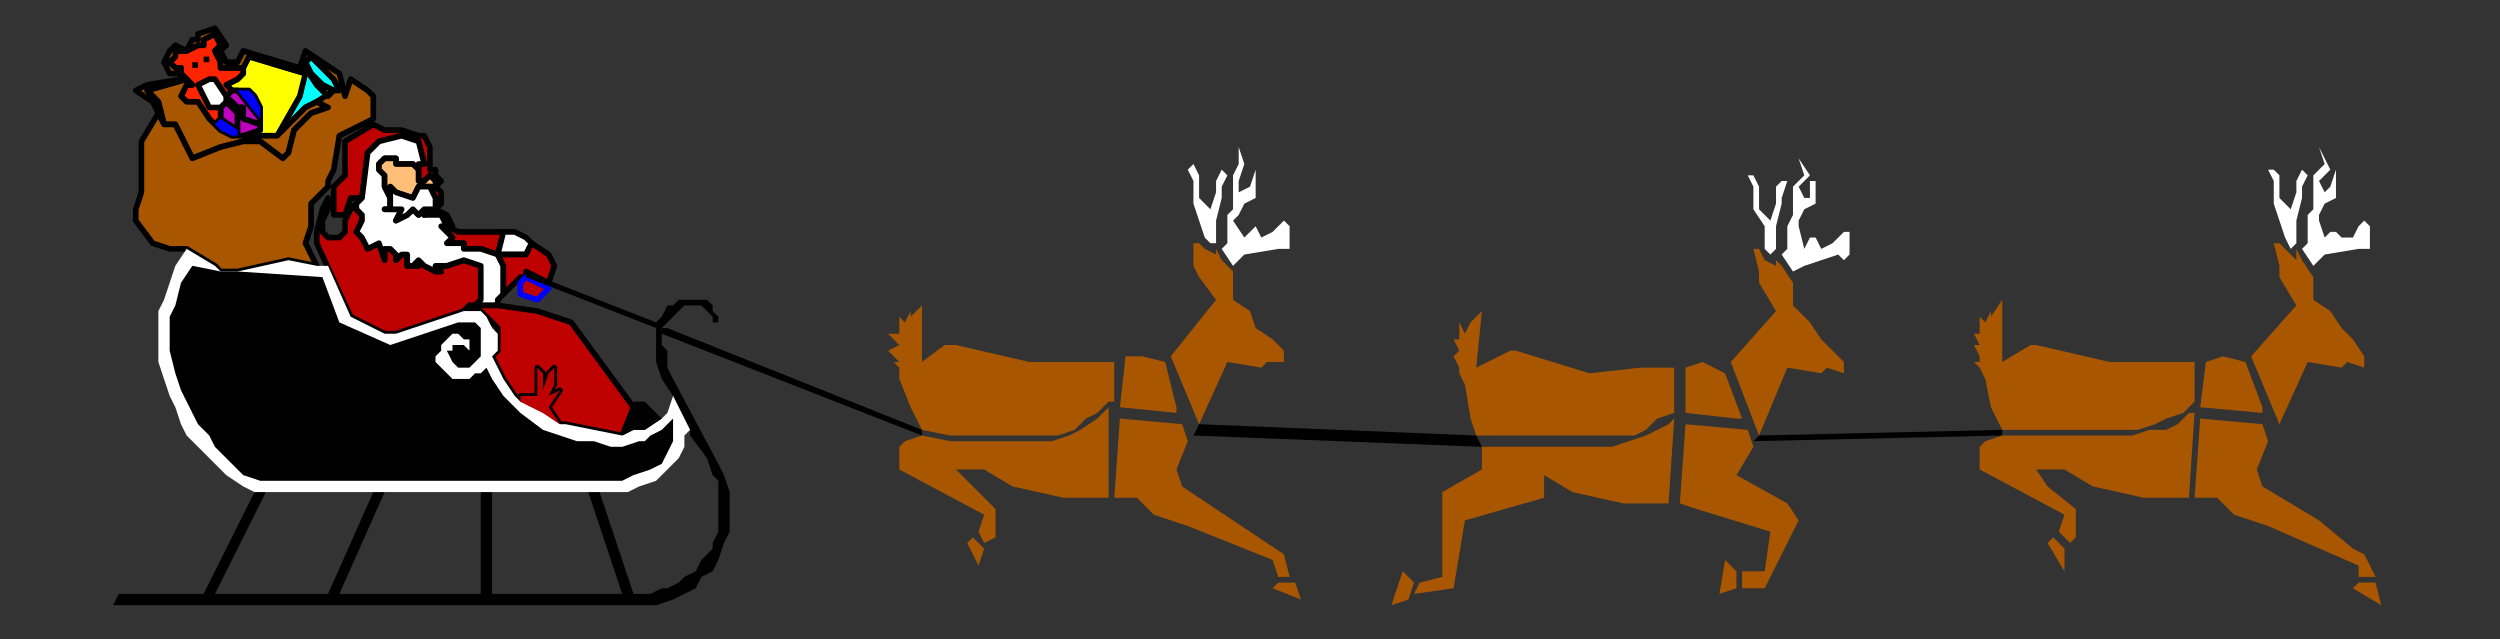 <?xml version="1.0" encoding="UTF-8" standalone="no"?>
<svg
   xmlns:dc="http://purl.org/dc/elements/1.1/"
   xmlns:cc="http://creativecommons.org/ns#"
   xmlns:rdf="http://www.w3.org/1999/02/22-rdf-syntax-ns#"
   xmlns:svg="http://www.w3.org/2000/svg"
   xmlns="http://www.w3.org/2000/svg"
   xmlns:sodipodi="http://sodipodi.sourceforge.net/DTD/sodipodi-0.dtd"
   xmlns:inkscape="http://www.inkscape.org/namespaces/inkscape"
   version="1.0"
   width="116.946mm"
   height="29.898mm"
   id="svg141"
   sodipodi:docname="SANTA065.WMF">
  <rect width="100%" height="100%" fill="#333333" stroke="none"/>
  <sodipodi:namedview
     pagecolor="#ffffff"
     bordercolor="#666666"
     borderopacity="1"
     objecttolerance="10"
     gridtolerance="10"
     guidetolerance="10"
     inkscape:pageopacity="0"
     inkscape:pageshadow="2"
     inkscape:window-width="640"
     inkscape:window-height="480"
     id="namedview143" />
  <defs
     id="defs3">
    <pattern
       id="WMFhbasepattern"
       patternUnits="userSpaceOnUse"
       width="6"
       height="6"
       x="0"
       y="0" />
  </defs>
  <path
     style="fill:#00ffff;fill-rule:evenodd;fill-opacity:1;stroke:#000000;stroke-width:1px;stroke-linecap:round;stroke-linejoin:round;stroke-miterlimit:4;stroke-dasharray:none;stroke-opacity:1;"
     d="  M 53,17   L 54,12   L 56,15   L 58,17   L 56,18   L 54,19   L 50,23   L 49,24   L 53,17  z "
     id="path5" />
  <path
     style="fill:#00ffff;fill-rule:evenodd;fill-opacity:1;stroke:#000000;stroke-width:1px;stroke-linecap:round;stroke-linejoin:round;stroke-miterlimit:4;stroke-dasharray:none;stroke-opacity:1;"
     d="  M 59,16   L 60,16   L 59,14   L 56,11   L 55,10   L 54,11   L 55,13   L 57,15   L 59,16  z "
     id="path7" />
  <path
     style="fill:#ffff00;fill-rule:evenodd;fill-opacity:1;stroke:#000000;stroke-width:1px;stroke-linecap:round;stroke-linejoin:round;stroke-miterlimit:4;stroke-dasharray:none;stroke-opacity:1;"
     d="  M 44,10   L 44,10   L 43,12   L 43,13   L 42,14   L 40,15   L 41,16   L 44,16   L 45,17   L 46,19   L 46,23   L 44,24   L 48,24   L 49,24   L 53,17   L 54,13   L 44,10  z "
     id="path9" />
  <path
     style="fill:#0000ff;fill-rule:evenodd;fill-opacity:1;stroke:none;"
     d="  M 42,19   L 42,20   L 40,18   L 40,17   L 42,19  z "
     id="path11" />
  <path
     style="fill:#bf00bf;fill-rule:evenodd;fill-opacity:1;stroke:#000000;stroke-width:1px;stroke-linecap:round;stroke-linejoin:round;stroke-miterlimit:4;stroke-dasharray:none;stroke-opacity:1;"
     d="  M 40,17   L 41,16   L 42,16   L 46,21   L 46,22   L 43,21   L 43,19   L 42,19   L 40,17  z "
     id="path13" />
  <path
     style="fill:#0000ff;fill-rule:evenodd;fill-opacity:1;stroke:none;"
     d="  M 44,16   L 42,16   L 46,21   L 46,19   L 45,17   L 44,16  z "
     id="path15" />
  <path
     style="fill:#bf00bf;fill-rule:evenodd;fill-opacity:1;stroke:#000000;stroke-width:1px;stroke-linecap:round;stroke-linejoin:round;stroke-miterlimit:4;stroke-dasharray:none;stroke-opacity:1;"
     d="  M 39,21   L 42,23   L 42,20   L 40,18   L 39,19   L 39,21  z "
     id="path17" />
  <path
     style="fill:#bf00bf;fill-rule:evenodd;fill-opacity:1;stroke:#000000;stroke-width:1px;stroke-linecap:round;stroke-linejoin:round;stroke-miterlimit:4;stroke-dasharray:none;stroke-opacity:1;"
     d="  M 46,22   L 43,21   L 43,19   L 42,19   L 42,20   L 42,23   L 42,23   L 42,24   L 43,24   L 46,23   L 46,22  z "
     id="path19" />
  <path
     style="fill:#ff2400;fill-rule:evenodd;fill-opacity:1;stroke:#000000;stroke-width:1px;stroke-linecap:round;stroke-linejoin:round;stroke-miterlimit:4;stroke-dasharray:none;stroke-opacity:1;"
     d="  M 40,15   L 42,14   L 43,13   L 43,12   L 42,12   L 40,12   L 39,12   L 39,11   L 38,9   L 39,8   L 38,6   L 36,7   L 36,8   L 35,8   L 33,9   L 32,9   L 31,9   L 31,10   L 30,11   L 31,12   L 32,12   L 32,13   L 34,15   L 33,15   L 32,17   L 33,18   L 33,18   L 35,18   L 37,21   L 38,22   L 39,21   L 39,19   L 40,18   L 40,17   L 41,16   L 40,15  z "
     id="path21" />
  <path
     style="fill:#ffffff;fill-rule:evenodd;fill-opacity:1;stroke:#000000;stroke-width:1px;stroke-linecap:round;stroke-linejoin:round;stroke-miterlimit:4;stroke-dasharray:none;stroke-opacity:1;"
     d="  M 39,19   L 40,18   L 40,17   L 38,14   L 37,14   L 35,15   L 37,19   L 39,19  z "
     id="path23" />
  <path
     style="fill:#a85700;fill-rule:evenodd;fill-opacity:1;stroke:#000000;stroke-width:1px;stroke-linecap:round;stroke-linejoin:round;stroke-miterlimit:4;stroke-dasharray:none;stroke-opacity:1;"
     d="  M 43,24   L 42,24   L 41,24   L 39,23   L 38,22   L 37,21   L 35,18   L 33,18   L 33,18   L 32,17   L 33,15   L 34,15   L 34,15   L 33,14   L 26,16   L 28,18   L 29,22   L 31,22   L 33,26   L 34,28   L 39,26   L 43,25   L 46,25   L 50,28   L 51,27   L 52,23   L 55,20   L 58,19   L 56,18   L 54,19   L 50,23   L 49,24   L 48,24   L 44,24   L 43,24  z "
     id="path25" />
  <path
     style="fill:#a85700;fill-rule:evenodd;fill-opacity:1;stroke:#000000;stroke-width:1px;stroke-linecap:round;stroke-linejoin:round;stroke-miterlimit:4;stroke-dasharray:none;stroke-opacity:1;"
     d="  M 53,12   L 54,12   L 54,13   L 44,10   L 43,12   L 42,12   L 40,12   L 39,12   L 39,11   L 38,9   L 39,8   L 38,6   L 36,7   L 36,8   L 35,8   L 33,9   L 32,9   L 31,9   L 31,10   L 30,11   L 31,12   L 32,12   L 32,13   L 33,14   L 26,16   L 28,18   L 29,22   L 28,20   L 27,18   L 24,16   L 26,15   L 32,14   L 32,13   L 30,13   L 29,11   L 30,9   L 31,8   L 33,9   L 34,7   L 35,7   L 35,6   L 38,5   L 40,8   L 39,9   L 40,11   L 40,11   L 42,11   L 43,9   L 53,12  z "
     id="path27" />
  <path
     style="fill:#a85700;fill-rule:evenodd;fill-opacity:1;stroke:#000000;stroke-width:1px;stroke-linecap:round;stroke-linejoin:round;stroke-miterlimit:4;stroke-dasharray:none;stroke-opacity:1;"
     d="  M 33,44   L 30,44   L 27,43   L 24,39   L 24,37   L 25,34   L 25,32   L 25,25   L 28,20   L 29,22   L 31,22   L 33,26   L 34,28   L 39,26   L 43,25   L 46,25   L 50,28   L 51,27   L 52,23   L 55,20   L 58,19   L 56,18   L 59,16   L 60,16   L 59,14   L 56,11   L 55,10   L 54,11   L 55,13   L 57,15   L 59,16   L 58,17   L 56,15   L 54,12   L 53,12   L 54,9   L 57,11   L 60,13   L 61,17   L 62,14   L 65,16   L 66,17   L 66,21   L 60,24   L 59,30   L 58,32   L 58,33   L 55,36   L 55,40   L 54,43   L 56,47   L 51,46   L 42,48   L 39,48   L 38,47   L 33,44  z "
     id="path29" />
  <path
     style="fill:#bf0000;fill-rule:evenodd;fill-opacity:1;stroke:#000000;stroke-width:1px;stroke-linecap:round;stroke-linejoin:round;stroke-miterlimit:4;stroke-dasharray:none;stroke-opacity:1;"
     d="  M 88,45   L 85,44   L 84,44   L 82,44   L 82,43   L 81,43   L 79,43   L 80,42   L 79,41   L 78,40   L 79,40   L 78,38   L 77,38   L 75,38   L 75,37   L 77,37   L 77,37   L 77,36   L 77,36   L 77,35   L 76,33   L 77,33   L 77,32   L 76,31   L 75,32   L 74,32   L 74,30   L 74,29   L 75,29   L 74,25   L 74,25   L 71,24   L 67,25   L 65,27   L 64,35   L 62,35   L 62,35   L 62,35   L 61,38   L 59,38   L 59,35   L 59,33   L 61,31   L 61,25   L 66,22   L 68,23   L 71,23   L 74,24   L 75,24   L 76,26   L 76,29   L 76,30   L 77,30   L 77,31   L 78,32   L 77,33   L 78,34   L 78,36   L 77,37   L 79,38   L 80,40   L 79,40   L 81,41   L 84,41   L 89,41   L 88,45  z "
     id="path31" />
  <path
     style="fill:#bf0000;fill-rule:evenodd;fill-opacity:1;stroke:#000000;stroke-width:1px;stroke-linecap:round;stroke-linejoin:round;stroke-miterlimit:4;stroke-dasharray:none;stroke-opacity:1;"
     d="  M 85,53   L 85,47   L 82,46   L 79,47   L 77,47   L 77,48   L 78,48   L 77,48   L 75,47   L 74,46   L 73,47   L 74,47   L 72,47   L 72,45   L 71,45   L 70,46   L 70,45   L 69,44   L 68,44   L 68,46   L 67,43   L 67,43   L 65,44   L 64,42   L 63,41   L 64,39   L 64,38   L 63,37   L 63,36   L 62,37   L 61,39   L 61,41   L 60,42   L 58,42   L 57,41   L 57,39   L 58,37   L 58,35   L 57,37   L 56,41   L 56,43   L 62,56   L 68,59   L 70,59   L 82,55   L 83,54   L 84,54   L 84,54   L 85,53  z "
     id="path33" />
  <path
     style="fill:#ffffff;fill-rule:evenodd;fill-opacity:1;stroke:#000000;stroke-width:1px;stroke-linecap:round;stroke-linejoin:round;stroke-miterlimit:4;stroke-dasharray:none;stroke-opacity:1;"
     d="  M 85,54   L 85,54   L 88,54   L 88,54   L 88,53   L 89,52   L 89,47   L 88,45   L 85,44   L 84,44   L 82,44   L 82,43   L 81,43   L 79,43   L 80,42   L 79,41   L 78,40   L 79,40   L 78,38   L 77,38   L 75,38   L 75,37   L 74,38   L 74,38   L 73,37   L 72,38   L 70,39   L 71,37   L 70,37   L 68,37   L 69,37   L 69,35   L 68,33   L 68,31   L 67,30   L 67,29   L 68,28   L 70,28   L 70,29   L 71,29   L 72,29   L 73,29   L 74,30   L 74,29   L 75,29   L 74,25   L 74,25   L 71,24   L 67,25   L 65,27   L 64,35   L 63,36   L 63,37   L 64,38   L 64,39   L 63,41   L 64,42   L 65,44   L 67,43   L 67,43   L 68,46   L 68,44   L 69,44   L 70,45   L 70,46   L 71,45   L 72,45   L 72,47   L 74,47   L 73,47   L 74,46   L 75,47   L 77,48   L 78,48   L 77,48   L 77,47   L 79,47   L 82,46   L 85,47   L 85,53   L 84,54   L 85,54  z "
     id="path35" />
  <path
     style="fill:#ffbf78;fill-rule:evenodd;fill-opacity:1;stroke:#000000;stroke-width:1px;stroke-linecap:round;stroke-linejoin:round;stroke-miterlimit:4;stroke-dasharray:none;stroke-opacity:1;"
     d="  M 73,29   L 72,29   L 71,29   L 70,29   L 70,28   L 68,28   L 67,29   L 67,30   L 68,31   L 68,33   L 69,35   L 69,37   L 69,33   L 70,34   L 73,35   L 74,33   L 75,33   L 76,33   L 77,33   L 77,32   L 76,31   L 75,32   L 74,32   L 74,30   L 73,29  z "
     id="path37" />
  <path
     style="fill:#ffffff;fill-rule:evenodd;fill-opacity:1;stroke:#000000;stroke-width:1px;stroke-linecap:round;stroke-linejoin:round;stroke-miterlimit:4;stroke-dasharray:none;stroke-opacity:1;"
     d="  M 75,38   L 75,37   L 77,37   L 77,37   L 77,36   L 77,36   L 77,35   L 76,33   L 75,33   L 74,33   L 73,35   L 70,34   L 69,33   L 69,37   L 68,37   L 70,37   L 71,37   L 70,39   L 72,38   L 73,37   L 74,38   L 74,38   L 75,37   L 75,38  z "
     id="path39" />
  <path
     style="fill:#ffffff;fill-rule:evenodd;fill-opacity:1;stroke:#000000;stroke-width:1px;stroke-linecap:round;stroke-linejoin:round;stroke-miterlimit:4;stroke-dasharray:none;stroke-opacity:1;"
     d="  M 88,45   L 89,41   L 91,41   L 93,42   L 94,43   L 93,45   L 91,45   L 88,45  z "
     id="path41" />
  <path
     style="fill:#bf0000;fill-rule:evenodd;fill-opacity:1;stroke:#000000;stroke-width:1px;stroke-linecap:round;stroke-linejoin:round;stroke-miterlimit:4;stroke-dasharray:none;stroke-opacity:1;"
     d="  M 94,43   L 97,45   L 98,47   L 97,50   L 93,48   L 93,49   L 92,49   L 89,52   L 89,47   L 88,45   L 91,45   L 93,45   L 94,43  z "
     id="path43" />
  <path
     style="fill:#bf0000;fill-rule:evenodd;fill-opacity:1;stroke:#0000ff;stroke-width:1px;stroke-linecap:round;stroke-linejoin:round;stroke-miterlimit:4;stroke-dasharray:none;stroke-opacity:1;"
     d="  M 93,49   L 92,50   L 92,51   L 92,52   L 95,53   L 97,51   L 93,49  z "
     id="path45" />
  <path
     style="fill:#bf0000;fill-rule:evenodd;fill-opacity:1;stroke:#000000;stroke-width:1px;stroke-linecap:round;stroke-linejoin:round;stroke-miterlimit:4;stroke-dasharray:none;stroke-opacity:1;"
     d="  M 85,54   L 84,54   L 83,54   L 82,55   L 83,55   L 85,55   L 86,56   L 88,58   L 88,59   L 88,61   L 88,62   L 87,63   L 89,67   L 91,70   L 92,71   L 92,70   L 95,70   L 95,65   L 96,66   L 96,69   L 97,66   L 98,65   L 98,65   L 98,65   L 98,68   L 97,70   L 99,69   L 97,72   L 99,75   L 99,75   L 99,75   L 100,75   L 105,76   L 110,77   L 110,77   L 112,72   L 101,57   L 95,55   L 88,54   L 85,54   L 85,54  z "
     id="path47" />
  <path
     style="fill:#000000;fill-rule:evenodd;fill-opacity:1;stroke:none;"
     d="  M 126,56   L 125,55   L 125,55   L 124,54   L 123,54   L 122,54   L 121,54   L 120,55   L 119,56   L 118,57   L 117,58   L 117,60   L 117,61   L 118,62   L 118,64   L 118,65   L 119,67   L 127,82   L 128,84   L 129,87   L 129,89   L 129,92   L 129,94   L 128,96   L 127,99   L 126,101   L 124,102   L 123,104   L 121,105   L 119,106   L 116,107   L 113,107   L 20,107   L 21,105   L 36,105   L 45,87   L 45,87   L 48,87   L 47,87   L 38,105   L 58,105   L 66,87   L 67,87   L 68,87   L 60,105   L 85,105   L 85,87   L 86,87   L 87,87   L 87,105   L 110,105   L 104,87   L 104,87   L 106,87   L 106,87   L 112,105   L 115,105   L 117,104   L 118,104   L 120,103   L 121,102   L 123,101   L 124,99   L 126,97   L 126,96   L 127,94   L 127,92   L 127,89   L 127,87   L 127,85   L 126,84   L 125,81   L 122,77   L 122,76   L 119,70   L 117,67   L 116,64   L 116,62   L 116,60   L 116,58   L 116,57   L 117,56   L 118,54   L 119,54   L 120,53   L 121,53   L 122,53   L 123,53   L 124,53   L 125,53   L 126,54   L 126,55   L 127,56   L 127,57   L 126,57   L 126,56  z "
     id="path49" />
  <path
     style="fill:#ffffff;fill-rule:evenodd;fill-opacity:1;stroke:none;"
     d="  M 45,87   L 43,86   L 40,84   L 39,83   L 37,81   L 35,79   L 33,77   L 32,75   L 31,72   L 30,70   L 29,67   L 28,64   L 28,61   L 28,58   L 28,55   L 29,53   L 30,50   L 31,47   L 33,44   L 38,47   L 39,48   L 42,48   L 51,46   L 56,47   L 58,47   L 62,56   L 68,59   L 70,59   L 82,55   L 83,55   L 85,55   L 86,56   L 87,58   L 88,59   L 88,61   L 88,62   L 87,63   L 89,67   L 91,70   L 92,71   L 96,73   L 99,75   L 100,75   L 105,76   L 110,77   L 112,76   L 113,76   L 114,76   L 117,74   L 118,73   L 119,70   L 122,76   L 121,77   L 121,79   L 120,81   L 119,82   L 117,84   L 116,85   L 113,86   L 111,87   L 106,87   L 45,87  z "
     id="path51" />
  <path
     style="fill:#000000;fill-rule:evenodd;fill-opacity:1;stroke:none;"
     d="  M 39,48   L 34,47   L 32,50   L 31,54   L 30,56   L 30,59   L 30,62   L 31,66   L 32,69   L 34,73   L 35,75   L 37,77   L 38,79   L 41,82   L 43,84   L 46,85   L 106,85   L 110,85   L 112,84   L 115,83   L 117,82   L 118,80   L 119,78   L 119,77   L 119,76   L 119,74   L 117,76   L 115,77   L 114,78   L 113,78   L 110,79   L 108,79   L 105,78   L 102,78   L 96,76   L 92,73   L 89,70   L 87,67   L 86,65   L 85,66   L 84,66   L 83,67   L 82,67   L 80,67   L 79,66   L 79,66   L 78,65   L 77,64   L 77,63   L 78,62   L 78,61   L 79,60   L 80,59   L 81,59   L 82,60   L 83,60   L 83,61   L 83,63   L 83,62   L 82,61   L 82,61   L 81,61   L 80,61   L 80,62   L 79,62   L 80,64   L 80,64   L 81,65   L 82,65   L 83,65   L 84,64   L 85,63   L 85,62   L 85,61   L 85,60   L 85,59   L 85,58   L 84,57   L 83,57   L 82,57   L 81,57   L 69,61   L 60,57   L 57,49   L 42,48   L 39,48  z "
     id="path53" />
  <path
     style="fill:#000000;fill-rule:evenodd;fill-opacity:1;stroke:none;"
     d="  M 110,77   L 112,72   L 112,71   L 114,71   L 115,72   L 116,73   L 117,74   L 114,76   L 113,76   L 112,76   L 110,77   L 110,77  z "
     id="path55" />
  <path
     style="fill:none;stroke:none;"
     d="  M 44,16   L 47,11   L 46,23  "
     id="path57" />
  <path
     style="fill:none;stroke:none;"
     d="  M 43,13   L 53,17  "
     id="path59" />
  <path
     style="fill:none;stroke:none;"
     d="  M 36,13   L 37,13  "
     id="path61" />
  <path
     style="fill:none;stroke:none;"
     d="  M 71,32   L 71,31   L 70,31  "
     id="path63" />
  <path
     style="fill:none;stroke:none;"
     d="  M 73,31   L 71,31  "
     id="path65" />
  <path
     style="fill:#000000;fill-rule:evenodd;fill-opacity:1;stroke:none;"
     d="  M 116,57   L 116,58   L 93,49   L 93,48   L 116,57  z "
     id="path67" />
  <path
     style="fill:none;stroke:none;"
     d="  M 46,23   L 51,13   L 51,20  "
     id="path69" />
  <path
     style="fill:#0000ff;fill-rule:evenodd;fill-opacity:1;stroke:none;"
     d="  M 39,21   L 42,23   L 42,24   L 41,24   L 39,23   L 38,22   L 39,21  z "
     id="path71" />
  <path
     style="fill:#000000;fill-rule:evenodd;fill-opacity:1;stroke:none;"
     d="  M 163,76   L 163,77   L 117,59   L 117,58   L 118,58   L 163,76   L 163,76  z "
     id="path73" />
  <path
     style="fill:#000000;fill-rule:evenodd;fill-opacity:1;stroke:none;"
     d="  M 212,75   L 261,77   L 262,79   L 211,77   L 212,75  z "
     id="path75" />
  <path
     style="fill:#000000;fill-rule:evenodd;fill-opacity:1;stroke:none;"
     d="  M 311,77   L 354,76   L 354,77   L 310,78   L 311,77  z "
     id="path77" />
  <path
     style="fill:#a85700;fill-rule:evenodd;fill-opacity:1;stroke:none;"
     d="  M 230,106   L 225,104   L 226,103   L 229,103   L 230,106  z "
     id="path79" />
  <path
     style="fill:#a85700;fill-rule:evenodd;fill-opacity:1;stroke:none;"
     d="  M 198,74   L 209,75   L 210,78   L 208,83   L 209,86   L 218,92   L 224,96   L 227,98   L 228,102   L 226,102   L 225,99   L 210,93   L 204,91   L 201,88   L 197,88   L 198,74  z "
     id="path81" />
  <path
     style="fill:#a85700;fill-rule:evenodd;fill-opacity:1;stroke:none;"
     d="  M 171,96   L 172,95   L 174,97   L 173,100   L 171,96  z "
     id="path83" />
  <path
     style="fill:#a85700;fill-rule:evenodd;fill-opacity:1;stroke:none;"
     d="  M 163,76   L 168,77   L 172,77   L 177,77   L 181,77   L 185,77   L 187,77   L 190,76   L 191,75   L 192,74   L 194,73   L 196,71   L 197,71   L 197,64   L 191,64   L 182,64   L 169,61   L 167,61   L 163,64   L 163,54   L 161,56   L 161,55   L 160,57   L 159,56   L 159,59   L 157,59   L 159,61   L 157,62   L 158,63   L 159,64   L 158,64   L 159,65   L 159,67   L 161,72   L 163,76  z "
     id="path85" />
  <path
     style="fill:#a85700;fill-rule:evenodd;fill-opacity:1;stroke:none;"
     d="  M 196,88   L 188,88   L 179,86   L 174,83   L 169,83   L 171,85   L 176,90   L 176,95   L 174,96   L 173,94   L 174,91   L 159,83   L 159,79   L 160,78   L 163,77   L 168,78   L 172,78   L 176,78   L 179,78   L 182,78   L 186,78   L 189,77   L 191,76   L 194,74   L 195,73   L 196,72   L 196,88  z "
     id="path87" />
  <path
     style="fill:#a85700;fill-rule:evenodd;fill-opacity:1;stroke:none;"
     d="  M 207,63   L 215,53   L 212,49   L 211,47   L 211,43   L 212,43   L 213,44   L 215,45   L 215,44   L 216,46   L 218,48   L 218,53   L 221,55   L 222,58   L 225,60   L 227,62   L 227,64   L 226,64   L 224,64   L 223,65   L 217,64   L 212,75   L 207,63  z "
     id="path89" />
  <path
     style="fill:#ffffff;fill-rule:evenodd;fill-opacity:1;stroke:none;"
     d="  M 215,43   L 214,43   L 213,42   L 212,39   L 211,36   L 211,32   L 210,30   L 211,29   L 212,31   L 212,35   L 214,37   L 215,34   L 215,32   L 216,30   L 217,31   L 216,33   L 216,35   L 215,39   L 215,43  z "
     id="path91" />
  <path
     style="fill:#ffffff;fill-rule:evenodd;fill-opacity:1;stroke:none;"
     d="  M 216,44   L 218,47   L 220,45   L 226,44   L 227,44   L 228,44   L 228,41   L 228,40   L 227,39   L 226,40   L 225,41   L 223,42   L 222,40   L 221,41   L 220,42   L 218,39   L 219,38   L 220,36   L 222,35   L 222,30   L 222,30   L 221,33   L 219,34   L 219,32   L 220,29   L 219,26   L 219,29   L 218,31   L 218,37   L 217,38   L 217,43   L 216,44  z "
     id="path93" />
  <path
     style="fill:#a85700;fill-rule:evenodd;fill-opacity:1;stroke:none;"
     d="  M 208,73   L 198,72   L 199,63   L 202,63   L 206,64   L 208,72   L 208,73  z "
     id="path95" />
  <path
     style="fill:#a85700;fill-rule:evenodd;fill-opacity:1;stroke:none;"
     d="  M 295,89   L 287,89   L 278,87   L 273,84   L 273,88   L 259,92   L 257,104   L 250,105   L 251,103   L 255,102   L 255,87   L 262,83   L 262,79   L 285,79   L 288,78   L 291,77   L 293,76   L 295,75   L 296,74   L 295,89  z "
     id="path97" />
  <path
     style="fill:#a85700;fill-rule:evenodd;fill-opacity:1;stroke:none;"
     d="  M 304,105   L 305,99   L 307,101   L 307,104   L 304,105  z "
     id="path99" />
  <path
     style="fill:#a85700;fill-rule:evenodd;fill-opacity:1;stroke:none;"
     d="  M 298,75   L 309,76   L 310,79   L 307,84   L 316,89   L 318,92   L 312,104   L 308,104   L 308,101   L 312,101   L 313,94   L 300,90   L 297,89   L 298,75  z "
     id="path101" />
  <path
     style="fill:#a85700;fill-rule:evenodd;fill-opacity:1;stroke:none;"
     d="  M 248,101   L 250,103   L 249,106   L 246,107   L 248,101  z "
     id="path103" />
  <path
     style="fill:#a85700;fill-rule:evenodd;fill-opacity:1;stroke:none;"
     d="  M 261,77   L 283,77   L 286,77   L 289,77   L 291,76   L 293,74   L 296,73   L 296,65   L 290,65   L 281,66   L 268,62   L 267,62   L 261,65   L 262,55   L 260,57   L 260,57   L 259,59   L 258,57   L 258,60   L 257,60   L 258,62   L 257,63   L 258,65   L 258,66   L 257,66   L 258,66   L 259,68   L 260,74   L 261,77  z "
     id="path105" />
  <path
     style="fill:#a85700;fill-rule:evenodd;fill-opacity:1;stroke:none;"
     d="  M 306,64   L 314,55   L 311,50   L 311,48   L 310,44   L 311,44   L 312,46   L 314,47   L 314,46   L 315,47   L 317,50   L 317,54   L 320,57   L 322,60   L 324,62   L 326,64   L 326,65   L 326,66   L 323,65   L 322,66   L 316,65   L 311,77   L 306,64  z "
     id="path107" />
  <path
     style="fill:#ffffff;fill-rule:evenodd;fill-opacity:1;stroke:none;"
     d="  M 314,44   L 313,45   L 312,44   L 312,40   L 310,37   L 310,33   L 309,31   L 310,31   L 311,33   L 311,37   L 313,39   L 314,36   L 314,33   L 315,32   L 316,32   L 315,35   L 315,36   L 314,40   L 314,44  z "
     id="path109" />
  <path
     style="fill:#ffffff;fill-rule:evenodd;fill-opacity:1;stroke:none;"
     d="  M 315,45   L 317,48   L 319,47   L 325,45   L 326,46   L 327,45   L 327,43   L 327,41   L 326,41   L 325,42   L 324,43   L 322,44   L 321,42   L 320,42   L 319,44   L 318,40   L 318,39   L 319,37   L 321,36   L 321,32   L 320,32   L 320,35   L 319,35   L 318,33   L 320,31   L 318,28   L 319,31   L 317,33   L 317,38   L 316,40   L 316,44   L 315,45  z "
     id="path111" />
  <path
     style="fill:#a85700;fill-rule:evenodd;fill-opacity:1;stroke:none;"
     d="  M 307,74   L 298,73   L 298,65   L 301,64   L 305,66   L 308,74   L 307,74  z "
     id="path113" />
  <path
     style="fill:#a85700;fill-rule:evenodd;fill-opacity:1;stroke:none;"
     d="  M 421,107   L 416,104   L 417,103   L 420,103   L 421,107  z "
     id="path115" />
  <path
     style="fill:#a85700;fill-rule:evenodd;fill-opacity:1;stroke:none;"
     d="  M 389,74   L 400,75   L 401,78   L 399,83   L 400,86   L 410,92   L 416,97   L 418,98   L 420,102   L 417,102   L 417,100   L 401,93   L 395,91   L 392,88   L 388,88   L 389,74  z "
     id="path117" />
  <path
     style="fill:#a85700;fill-rule:evenodd;fill-opacity:1;stroke:none;"
     d="  M 362,96   L 363,95   L 365,97   L 365,101   L 362,96  z "
     id="path119" />
  <path
     style="fill:#a85700;fill-rule:evenodd;fill-opacity:1;stroke:none;"
     d="  M 387,88   L 379,88   L 370,86   L 365,83   L 360,83   L 362,86   L 367,90   L 367,95   L 366,96   L 364,94   L 365,91   L 350,83   L 350,79   L 351,78   L 354,77   L 377,77   L 380,76   L 383,76   L 385,75   L 387,73   L 388,73   L 387,88  z "
     id="path121" />
  <path
     style="fill:#a85700;fill-rule:evenodd;fill-opacity:1;stroke:none;"
     d="  M 398,63   L 406,54   L 403,49   L 403,47   L 402,43   L 403,43   L 404,44   L 406,46   L 406,44   L 407,46   L 409,49   L 409,53   L 412,55   L 414,58   L 416,60   L 418,63   L 418,64   L 418,65   L 415,64   L 414,65   L 408,64   L 403,75   L 398,63  z "
     id="path123" />
  <path
     style="fill:#ffffff;fill-rule:evenodd;fill-opacity:1;stroke:none;"
     d="  M 406,43   L 405,44   L 404,42   L 403,39   L 402,36   L 402,32   L 401,30   L 402,30   L 403,31   L 403,35   L 405,37   L 406,34   L 406,32   L 407,30   L 408,31   L 407,33   L 407,35   L 406,39   L 406,43  z "
     id="path125" />
  <path
     style="fill:#ffffff;fill-rule:evenodd;fill-opacity:1;stroke:none;"
     d="  M 407,44   L 409,47   L 411,45   L 417,44   L 418,44   L 419,44   L 419,42   L 419,40   L 418,39   L 417,40   L 416,42   L 414,42   L 413,41   L 412,41   L 411,42   L 410,39   L 410,38   L 411,36   L 413,35   L 413,30   L 413,30   L 412,33   L 411,34   L 410,32   L 412,30   L 410,26   L 411,29   L 409,31   L 409,37   L 408,38   L 408,43   L 407,44  z "
     id="path127" />
  <path
     style="fill:#a85700;fill-rule:evenodd;fill-opacity:1;stroke:none;"
     d="  M 400,73   L 389,72   L 390,64   L 393,63   L 397,64   L 400,72   L 400,73  z "
     id="path129" />
  <path
     style="fill:#a85700;fill-rule:evenodd;fill-opacity:1;stroke:none;"
     d="  M 354,76   L 375,76   L 378,76   L 381,75   L 383,74   L 386,73   L 388,71   L 388,64   L 382,64   L 373,64   L 360,61   L 359,61   L 354,64   L 354,53   L 352,56   L 352,55   L 351,57   L 350,56   L 350,59   L 349,59   L 350,61   L 349,61   L 350,63   L 350,64   L 349,64   L 350,65   L 351,67   L 352,72   L 354,76  z "
     id="path131" />
  <path
     style="fill:#000000;fill-rule:evenodd;fill-opacity:1;stroke:none;"
     d="  M 34,12   L 34,11   L 35,11   L 35,12   L 34,12  z "
     id="path133" />
  <path
     style="fill:#000000;fill-rule:evenodd;fill-opacity:1;stroke:none;"
     d="  M 36,11   L 36,10   L 37,10   L 37,11   L 36,11  z "
     id="path135" />
  <path
     style="fill:none;stroke:none;"
     d="  M 37,13   L 36,12  "
     id="path137" />
  <path
     style="fill:#bf0000;fill-rule:evenodd;fill-opacity:1;stroke:none;"
     d="  M 96,73   L 92,71   L 92,70   L 95,70   L 95,65   L 96,66   L 96,69   L 97,66   L 98,65   L 98,65   L 98,65   L 98,68   L 97,70   L 99,69   L 97,72   L 99,75   L 96,73  z "
     id="path139" />
</svg>
